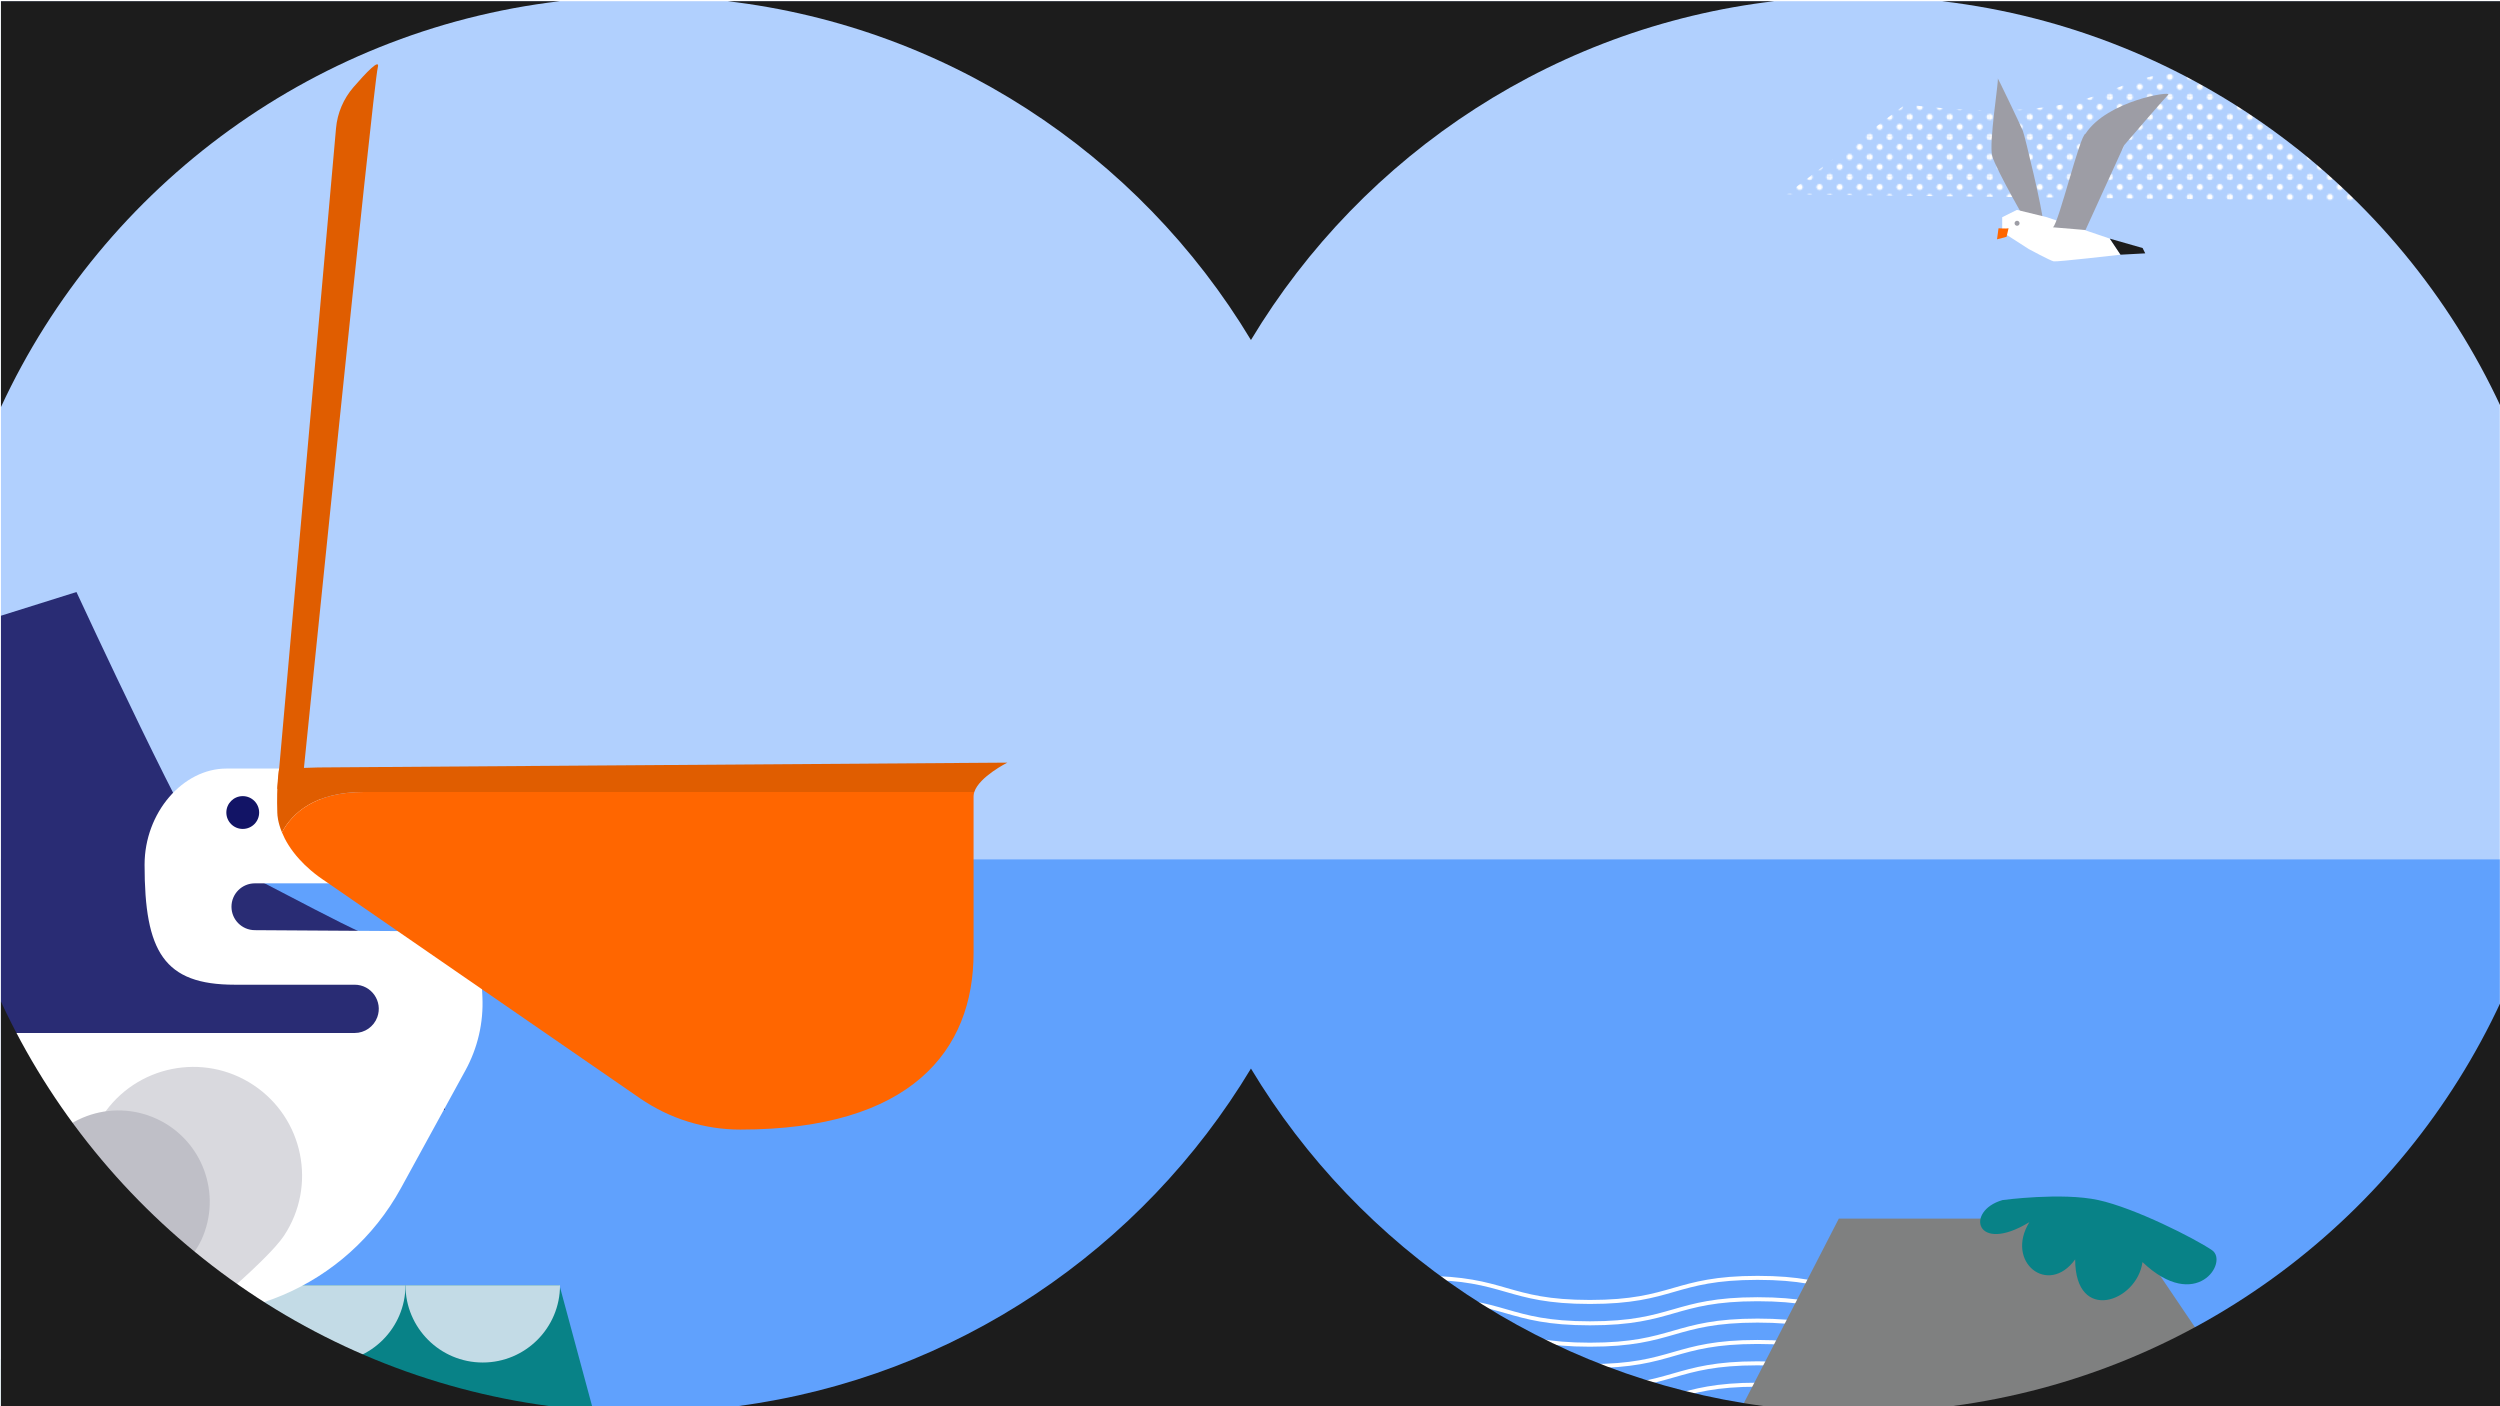 <?xml version="1.0" encoding="UTF-8"?>
<svg id="Layer_1" data-name="Layer 1" xmlns="http://www.w3.org/2000/svg" xmlns:xlink="http://www.w3.org/1999/xlink" viewBox="0 0 1920 1080">
  <defs>
    <clipPath id="clippath">
      <rect x="-11.88" y="-1630.78" width="1920" height="1080" fill="none" stroke-width="0"/>
    </clipPath>
    <clipPath id="clippath-1">
      <path d="M-62.19-1089.56c0,300.31,243.45,543.77,543.77,543.77,197.99,0,371.25-105.83,466.34-264.01,15.62,26,33.36,50.56,52.96,73.49v-706.5c-19.6,22.93-37.34,47.49-52.96,73.49-95.1-158.17-268.35-264-466.34-264-300.32,0-543.77,243.45-543.77,543.76" fill="none" stroke-width="0"/>
    </clipPath>
    <clipPath id="clippath-2">
      <rect x=".73" y=".9" width="1920" height="1080" fill="none" stroke-width="0"/>
    </clipPath>
    <clipPath id="clippath-4">
      <rect width="28.8" height="28.8" fill="none" stroke-width="0"/>
    </clipPath>
    <pattern id="Unnamed_Pattern_3" data-name="Unnamed Pattern 3" x="0" y="0" width="28.8" height="28.8" patternTransform="translate(6569.55 -9424.11) scale(1.06)" patternUnits="userSpaceOnUse" viewBox="0 0 28.8 28.8">
      <g>
        <rect width="28.8" height="28.8" fill="none" stroke-width="0"/>
        <g clip-path="url(#clippath-4)">
          <path d="M28.8-2.16C29.99-2.16,30.96-1.19,30.96,0s-.97,2.16-2.16,2.16S26.64,1.19,26.64,0s.97-2.16,2.16-2.16" fill="#fff" stroke-width="0"/>
          <path d="M14.4-2.16C15.59-2.16,16.56-1.19,16.56,0s-.97,2.16-2.16,2.16S12.24,1.19,12.24,0s.97-2.16,2.16-2.16" fill="#fff" stroke-width="0"/>
          <path d="M28.8,12.24c1.19,0,2.16.97,2.16,2.16s-.97,2.16-2.16,2.16-2.16-.97-2.16-2.16.97-2.16,2.16-2.16" fill="#fff" stroke-width="0"/>
          <path d="M14.4,12.24c1.19,0,2.16.97,2.16,2.16s-.97,2.16-2.16,2.16-2.16-.97-2.16-2.16.97-2.16,2.16-2.16" fill="#fff" stroke-width="0"/>
          <path d="M7.2,5.04c1.19,0,2.16.97,2.16,2.16s-.97,2.16-2.16,2.16-2.16-.97-2.16-2.16.97-2.16,2.16-2.16" fill="#fff" stroke-width="0"/>
          <path d="M21.6,5.04c1.19,0,2.16.97,2.16,2.16s-.97,2.16-2.16,2.16-2.16-.97-2.16-2.16.97-2.16,2.16-2.16" fill="#fff" stroke-width="0"/>
          <path d="M7.2,19.44c1.19,0,2.16.97,2.16,2.16s-.97,2.16-2.16,2.16-2.16-.97-2.16-2.16.97-2.16,2.16-2.16" fill="#fff" stroke-width="0"/>
          <path d="M21.6,19.44c1.19,0,2.16.97,2.16,2.16s-.97,2.16-2.16,2.16-2.16-.97-2.16-2.16.97-2.16,2.16-2.16" fill="#fff" stroke-width="0"/>
          <path d="M0-2.16C1.19-2.16,2.16-1.19,2.16,0S1.19,2.16,0,2.16-2.16,1.19-2.16,0-1.19-2.16,0-2.16" fill="#fff" stroke-width="0"/>
          <path d="M0,12.24c1.19,0,2.16.97,2.16,2.16s-.97,2.16-2.16,2.16-2.16-.97-2.16-2.16.97-2.16,2.16-2.16" fill="#fff" stroke-width="0"/>
          <path d="M28.8,26.64c1.19,0,2.16.97,2.16,2.16s-.97,2.16-2.16,2.16-2.16-.97-2.16-2.16.97-2.16,2.16-2.16" fill="#fff" stroke-width="0"/>
          <path d="M14.4,26.64c1.19,0,2.16.97,2.16,2.16s-.97,2.16-2.16,2.16-2.16-.97-2.16-2.16.97-2.16,2.16-2.16" fill="#fff" stroke-width="0"/>
          <path d="M0,26.64c1.19,0,2.16.97,2.16,2.16s-.97,2.16-2.16,2.16-2.16-.97-2.16-2.16.97-2.16,2.16-2.16" fill="#fff" stroke-width="0"/>
        </g>
      </g>
    </pattern>
    <clipPath id="clippath-5">
      <rect y="-2.19" width="976.9" height="1129.41" fill="none" stroke-width="0"/>
    </clipPath>
  </defs>
  <g clip-path="url(#clippath)">
    <g clip-path="url(#clippath-1)">
      <polygon points="510.76 969.86 443.65 975.27 436.71 754.75 530.49 765.97 510.76 969.86" fill="#c2dae5" stroke-width="0"/>
      <path d="M539.63,938.52l130.65,69.42c60.52-16.6,60.52,19.61,60.52,19.61h15.85v19.62h-194.53s-80.69-47.36-80.69-42.84v33.79s-69.17-3.01-69.17-7.54,17.29-75.46,17.29-75.46l4.32-49.8h117.2l-1.44,33.2Z" fill="#231e1f" stroke-width="0"/>
      <path d="M500.84-359.05c-.47,0,76.66,208.6,76.66,208.6l24.35,1023.73-192-9.38L333.06,9.67v-369.78l167.78,1.06Z" fill="#121466" stroke-width="0"/>
      <polygon points="176.05 969.86 243.16 975.27 250.1 754.75 156.32 765.97 176.05 969.86" fill="#c2dae5" stroke-width="0"/>
      <path d="M147.18,938.52l-130.65,69.42c-60.52-16.6-60.52,19.61-60.52,19.61h-15.85v19.62h194.53s80.69-47.36,80.69-42.84v33.79s69.17-3.01,69.17-7.54-17.29-75.46-17.29-75.46l-4.32-49.8h-117.2l1.44,33.2Z" fill="#231e1f" stroke-width="0"/>
      <path d="M173.85-359.05c.47,0-76.66,208.6-76.66,208.6l-6.23,1023.73,195.5-9.38L333.06,9.67v-369.78l-159.2,1.06Z" fill="#171d80" stroke-width="0"/>
    </g>
  </g>
  <g clip-path="url(#clippath-2)">
    <g>
      <rect y="-9.64" width="1919.84" height="865.41" fill="#b1d0fe" stroke-width="0"/>
      <rect x="-7.13" y="660.02" width="1926.97" height="433.11" fill="#60a1fd" stroke-width="0"/>
      <g>
        <path d="M834.79,981.4c64.38,0,64.38,18.5,128.76,18.5s64.38-18.5,128.75-18.5,64.38,18.5,128.76,18.5,64.38-18.5,128.76-18.5,64.39,18.5,128.77,18.5,64.39-18.5,128.78-18.5" fill="none" stroke="#fff" stroke-miterlimit="10" stroke-width="3.08"/>
        <path d="M834.79,997.81c64.38,0,64.38,18.5,128.76,18.5s64.38-18.5,128.75-18.5,64.38,18.5,128.76,18.5,64.38-18.5,128.76-18.5,64.39,18.5,128.77,18.5,64.39-18.5,128.78-18.5" fill="none" stroke="#fff" stroke-miterlimit="10" stroke-width="3.08"/>
        <path d="M834.79,1014.22c64.38,0,64.38,18.5,128.76,18.5s64.38-18.5,128.75-18.5,64.38,18.5,128.76,18.5,64.38-18.5,128.76-18.5,64.39,18.5,128.77,18.5,64.39-18.5,128.78-18.5" fill="none" stroke="#fff" stroke-miterlimit="10" stroke-width="3.08"/>
        <path d="M834.79,1030.63c64.38,0,64.38,18.5,128.76,18.5s64.38-18.5,128.75-18.5,64.38,18.5,128.76,18.5,64.38-18.5,128.76-18.5,64.39,18.5,128.77,18.5,64.39-18.5,128.78-18.5" fill="none" stroke="#fff" stroke-miterlimit="10" stroke-width="3.08"/>
        <path d="M834.79,1047.03c64.38,0,64.38,18.5,128.76,18.5s64.38-18.5,128.75-18.5,64.38,18.5,128.76,18.5,64.38-18.5,128.76-18.5,64.39,18.5,128.77,18.5,64.39-18.5,128.78-18.5" fill="none" stroke="#fff" stroke-miterlimit="10" stroke-width="3.08"/>
        <path d="M834.79,1063.44c64.38,0,64.38,18.5,128.76,18.5s64.38-18.5,128.75-18.5,64.38,18.5,128.76,18.5,64.38-18.5,128.76-18.5,64.39,18.5,128.77,18.5,64.39-18.5,128.78-18.5" fill="none" stroke="#fff" stroke-miterlimit="10" stroke-width="3.08"/>
        <path d="M834.79,1079.85c64.38,0,64.38,18.5,128.76,18.5s64.38-18.5,128.75-18.5,64.38,18.5,128.76,18.5,64.38-18.5,128.76-18.5,64.39,18.5,128.77,18.5,64.39-18.5,128.78-18.5" fill="none" stroke="#fff" stroke-miterlimit="10" stroke-width="3.08"/>
      </g>
      <path d="M1463.32,80.23c152.43,17.91,154.83-23.99,211.31-23.99s241.86,52.05,243.86,56.04c2,4,36.97,43.97,36.97,43.97l-583.58-6.99,91.43-69.03Z" fill="url(#Unnamed_Pattern_3)" stroke-width="0"/>
      <path d="M-388.07,852.4c41.09-37.24,224.41-327.76,229.02-329.29,4.61-1.53,217.77-68.44,217.77-68.44,0,0,96.36,208.17,105.08,206.4,8.72-1.77,99.7,51.5,129.05,61.48,29.35,9.99,48.88,129.84,48.88,129.84H-388.07Z" fill="#292c74" stroke-width="0"/>
      <g>
        <polygon points="1313 1128.62 1412.23 935.87 1629.32 935.87 1759.57 1128.62 1313 1128.62" fill="#7f8080" stroke-width="0"/>
        <path d="M1537.91,921.67c-28.94,8.32-20.71,42.08,20.66,16.93-18.9,30.67,14.49,57.21,35.16,28.6,0,49.62,47.55,32.74,51.69,2.07,41.35,39.28,66.51-.21,53.38-9.14-13.14-8.94-59.13-32.32-87.26-38.47-28.14-6.15-73.62,0-73.62,0" fill="#088287" stroke-width="0"/>
      </g>
      <g>
        <polygon points="470.89 1139.81 429.68 987.08 74.04 987.08 -122.93 1139.76 470.89 1139.81" fill="#088287" stroke-width="0"/>
        <path d="M192.72,987.07c0,32.78-26.57,59.34-59.34,59.34s-59.34-26.57-59.34-59.34h118.68Z" fill="#c3dbe6" stroke-width="0"/>
        <path d="M311.4,987.07c0,32.78-26.57,59.34-59.34,59.34s-59.34-26.57-59.34-59.34h118.68Z" fill="#c3dbe6" stroke-width="0"/>
        <path d="M430.09,987.07c0,32.78-26.57,59.34-59.34,59.34s-59.34-26.57-59.34-59.34h118.68Z" fill="#c3dbe6" stroke-width="0"/>
      </g>
      <g clip-path="url(#clippath-5)">
        <g>
          <path d="M232.25,590.26h-58.42c-33.31,0-62.8,33.75-62.8,73.89,0,66.74,14.83,92.11,69.21,92.11h92.11c12.89,0,21.84,12.82,17.41,24.92-2.68,7.3-9.63,12.16-17.41,12.16H-33.82c-20.22,0-40.03,5.64-57.21,16.29-30.68,19.04-68.62,47.98-68.62,47.98,0,0,51.91,7.42,45.73,7.42-6.18,0-111.24,50.67-111.24,50.67,0,0,185.24,50.05,320.25,87.08,83.26,22.84,171.3-14.5,212.78-90.22l49.59-90.54c9.41-17.18,13.92-36.61,13.03-56.18-.21-4.65-.43-9.45-.65-14.08-.96-20.35-17.67-36.39-38.04-36.52l-136.17-.88c-9.88-.07-17.86-8.1-17.86-17.98,0-9.93,8.05-17.98,17.98-17.98h89.55" fill="#fff" stroke-width="0"/>
          <path d="M-9.2,1140.17s201.71-152.63,227.24-191.04c25.53-38.42,15.08-90.26-23.34-115.79-38.42-25.53-90.26-15.08-115.79,23.33-25.53,38.42-88.11,283.5-88.11,283.5" fill="#d9d9de" stroke-width="0"/>
          <path d="M-9.11,1140.29s147.57-152.8,163.77-187.99c16.2-35.19.81-76.85-34.38-93.05-35.19-16.2-76.85-.81-93.05,34.38-16.2,35.19-36.35,246.66-36.35,246.66" fill="#bfbfc7" stroke-width="0"/>
          <path d="M213.01,605.88l45.06-507.38c1.03-11.66,5.74-22.69,13.4-31.54,9.44-10.9,20.74-22.87,18.66-15.08-3.49,13.04-58.04,551.02-58.04,551.02l-19.08,2.97Z" fill="#e05d00" stroke-width="0"/>
          <path d="M213.01,624.64c0,1.17.28,6.72,3.51,14.58,7.89-14.66,25.14-30.97,62.91-30.97h468.83c3.79-11.73,25.39-22.55,25.39-22.55l-509.87,3.57-19.29.14-29.08.86h-1.04s-2.15,11.48-1.39,34.37" fill="#e05d00" stroke-width="0"/>
          <path d="M216.52,639.22c2.4,5.91,6.5,13.13,13.41,20.71,5.1,5.66,11.82,11.57,20.57,17.28l241.01,166.28c11.35,7.8,23.72,13.83,36.71,17.87,12.99,4.07,26.59,6.16,40.36,6.16,131.24,0,179.12-60.77,179.12-135.72v-120.14c0-.31.03-.64.06-.95.05-.81.25-1.64.5-2.45h-468.83c-37.77,0-55.02,16.31-62.91,30.97" fill="#f60" stroke-width="0"/>
          <path d="M173.83,624.02c0,6.96,5.64,12.6,12.6,12.6,6.96,0,12.6-5.64,12.6-12.6,0-6.96-5.64-12.6-12.6-12.6s-12.6,5.64-12.6,12.6" fill="#121466" stroke-width="0"/>
        </g>
      </g>
      <g>
        <path d="M1568.93,169.72c0-7.7-13.86-65.46-15.4-69.31-1.54-3.85-19.96-42.36-19.22-40.05.74,2.31-6.9,49.18-4.32,59.3,2.58,10.12,29.7,56.99,29.7,56.99" fill="#9d9da5" stroke-width="0"/>
        <path d="M1558.15,191.32l-20.47-13.18v-11.3l11.3-5.65,23.1,5.65,48.26,16.43,8.21,12.32s-48.77,5.65-51.34,5.13c-2.56-.51-19.07-9.41-19.07-9.41" fill="#fff" stroke-width="0"/>
        <polygon points="1620.34 183.28 1645.5 190.47 1647.55 194.58 1628.56 195.61 1620.34 183.28" fill="#1c1c1c" stroke-width="0"/>
        <path d="M1576.7,174.56c4.62-3.85,20.7-71.06,24.95-71.84,16.65-25.48,66.62-33.11,63.54-30.03-3.08,3.08-33.88,38.88-33.88,38.88l-29.65,65.09-24.95-2.09Z" fill="#9d9da5" stroke-width="0"/>
        <path d="M1551.03,171.48c0,1.06-.86,1.92-1.92,1.92s-1.93-.86-1.93-1.92.86-1.92,1.93-1.92,1.92.86,1.92,1.92" fill="#9d9da5" stroke-width="0"/>
        <path d="M1542.56,175.33c-1.54.39-7.7,0-7.7,0l-1.15,8.47,7.32-1.93,1.54-6.54Z" fill="#f60" stroke-width="0"/>
      </g>
      <g>
        <path d="M960.73,261.13C1046.87,117.84,1197.16,17.51,1371.88-.1h-822.31c174.72,17.61,325.01,117.94,411.15,261.23Z" fill="#1c1c1c" stroke-width="0"/>
        <path d="M439.21-.1H.73v312.7C79.67,142.2,244.24,19.55,439.21-.1Z" fill="#1c1c1c" stroke-width="0"/>
        <path d="M1920.73,312.6V-.1h-438.47c194.97,19.65,359.54,142.3,438.47,312.7Z" fill="#1c1c1c" stroke-width="0"/>
        <path d="M.73,769.19v310.71h421.42C234.66,1055.01,77.35,934.6.73,769.19Z" fill="#1c1c1c" stroke-width="0"/>
        <path d="M960.73,820.66c-83.33,138.6-226.66,237.01-394.06,259.24h788.12c-167.41-22.24-310.75-120.64-394.06-259.24Z" fill="#1c1c1c" stroke-width="0"/>
        <path d="M1920.73,769.19c-76.62,165.41-233.93,285.82-421.41,310.71h421.41v-310.71Z" fill="#1c1c1c" stroke-width="0"/>
      </g>
    </g>
  </g>
</svg>
